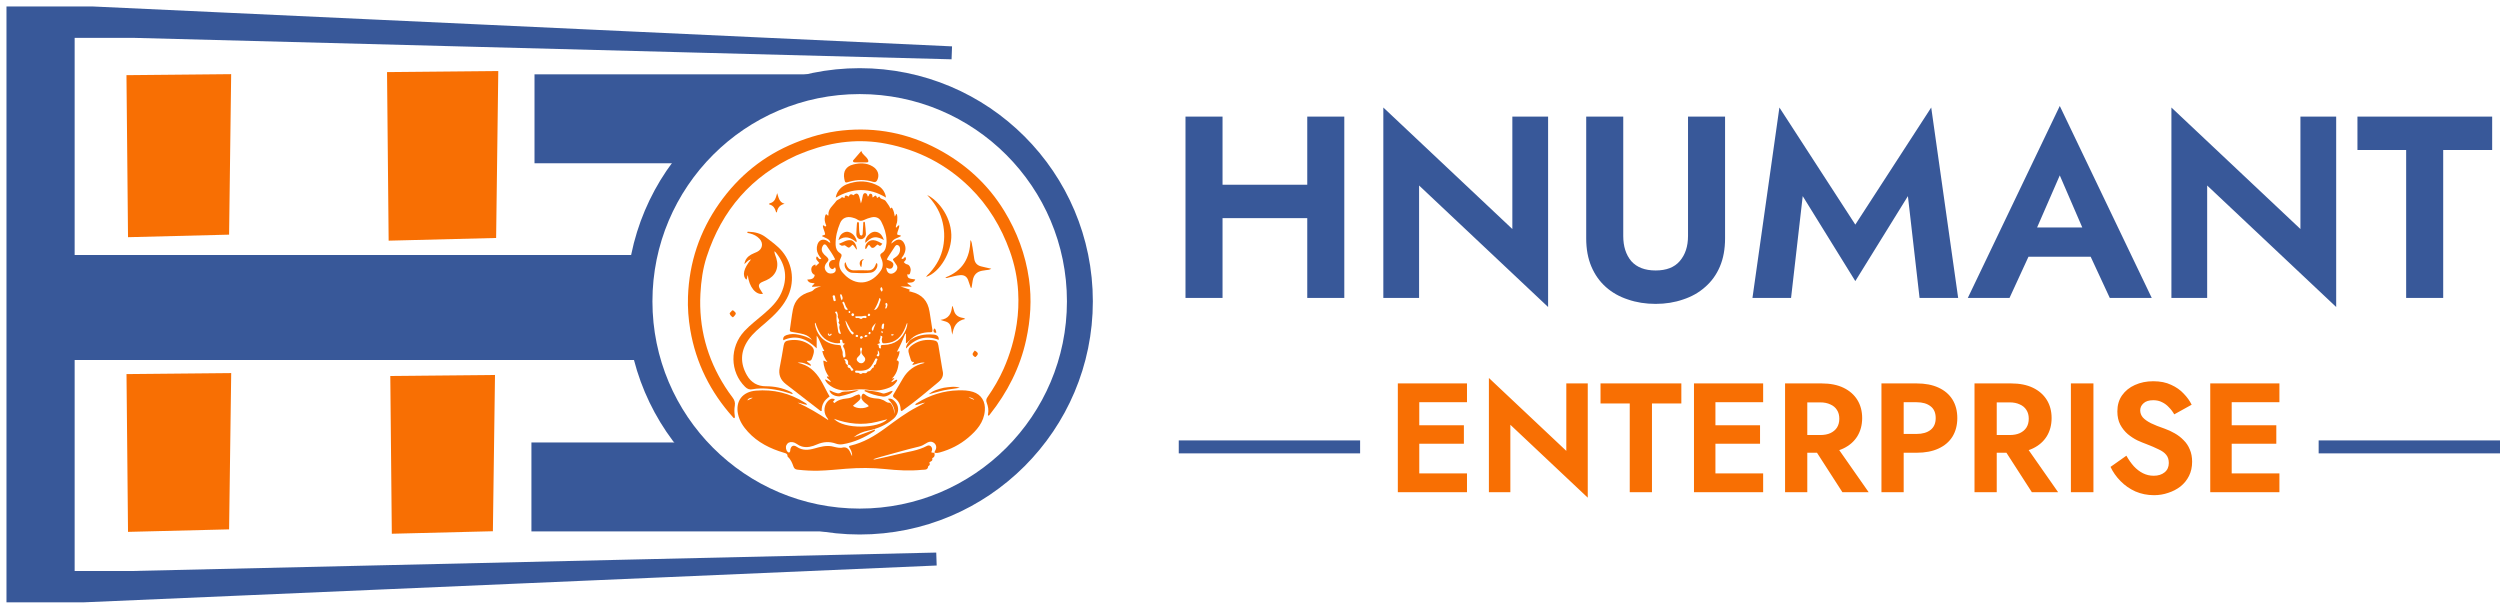 <svg width="193" height="47" viewBox="0 0 193 47" fill="none" xmlns="http://www.w3.org/2000/svg">
<path d="M41.264 5.737V12.605H52.632C54.764 9.526 58.79 6.447 65.658 5.737H41.264Z" fill="#385899"/>
<path d="M9.763 5.803L17.846 5.725L17.686 18.115L9.883 18.311L9.763 5.803Z" fill="#F86F03"/>
<path d="M30.131 5.814L38.214 5.737L38.054 18.127L30.251 18.323L30.131 5.814Z" fill="#F86F03" stroke="#F86F03" stroke-width="0.5"/>
<path d="M9.766 28.88L17.849 28.802L17.686 40.867L9.883 41.06L9.766 28.88Z" fill="#F86F03"/>
<path d="M30.131 29.025L38.214 28.947L38.051 41.012L30.248 41.205L30.131 29.025Z" fill="#F86F03"/>
<path d="M41.026 41.026V34.158H52.395C54.526 37.237 58.553 40.316 65.421 41.026H41.026Z" fill="#385899"/>
<path d="M7.158 1L73.474 4.079L10.237 2.421H5.263V8.105V20.184H49.316L48.368 23.737L49.316 27.29H5.263V38.421V44.579H10.237L72.29 43.158L6.447 46H1V40.553V7.158V1H7.158Z" fill="#385899" stroke="#385899"/>
<circle cx="66.368" cy="23.263" r="17" stroke="#385899" stroke-width="2"/>
<path d="M70.218 26.294C70.111 26.327 70.09 26.47 69.938 26.5C69.938 26.25 69.938 26.008 69.938 25.767C69.921 25.765 69.905 25.763 69.889 25.761C69.699 26.226 69.504 26.689 69.243 27.154C69.325 27.136 69.376 27.124 69.449 27.108C69.44 27.37 69.327 27.583 69.218 27.817C69.361 27.84 69.398 27.916 69.38 28.042C69.32 28.473 69.218 28.884 68.85 29.229C68.933 29.208 68.975 29.197 69.045 29.18C68.996 29.325 68.85 29.368 68.8 29.506C68.981 29.483 69.085 29.332 69.249 29.305C69.288 29.389 69.233 29.442 69.196 29.495C69.061 29.688 68.883 29.831 68.665 29.92C68.163 30.125 67.644 30.201 67.108 30.105C66.603 30.015 66.104 30.06 65.602 30.123C64.993 30.2 64.433 30.075 63.955 29.667C63.844 29.572 63.757 29.459 63.685 29.3C63.874 29.31 63.97 29.468 64.143 29.478C64.075 29.305 63.881 29.254 63.83 29.096C63.874 29.017 63.924 29.108 63.986 29.067C63.718 28.707 63.588 28.296 63.556 27.846C63.667 27.83 63.727 27.919 63.878 27.954C63.667 27.672 63.544 27.402 63.483 27.119C63.532 27.046 63.587 27.143 63.635 27.082C63.406 26.715 63.316 26.28 63.048 25.908C63.048 26.217 63.048 26.526 63.048 26.893C62.276 26.143 61.46 25.813 60.469 26.268C60.428 26.072 60.51 25.938 60.73 25.865C61.042 25.762 61.359 25.771 61.676 25.843C62.035 25.924 62.39 26.02 62.69 26.254C62.53 26.026 62.314 25.884 62.049 25.807C61.742 25.718 61.424 25.681 61.111 25.62C61.014 25.602 60.96 25.567 60.977 25.457C61.058 24.941 61.112 24.421 61.211 23.907C61.353 23.164 61.815 22.735 62.521 22.536C62.636 22.504 62.73 22.466 62.821 22.367C62.965 22.212 63.191 22.177 63.393 22.099C63.162 22.114 62.931 22.129 62.692 22.145C62.688 21.992 62.853 21.989 62.881 21.868C62.675 21.843 62.438 21.876 62.318 21.585C62.586 21.568 62.858 21.554 62.898 21.219C62.74 21.176 62.631 21.014 62.629 20.798C62.628 20.627 62.718 20.51 62.873 20.442C62.969 20.399 62.989 20.44 62.951 20.568C63.065 20.463 63.151 20.384 63.245 20.298C63.145 20.141 62.913 20.036 63.051 19.799C63.186 19.83 63.189 20.092 63.409 19.975C63.32 19.853 63.228 19.747 63.165 19.622C63.043 19.381 63.025 19.133 63.105 18.879C63.221 18.511 63.561 18.396 63.881 18.609C63.947 18.653 63.994 18.732 64.104 18.733C64.077 18.563 63.96 18.479 63.831 18.41C63.711 18.346 63.584 18.292 63.458 18.232C63.516 18.125 63.629 18.18 63.697 18.099C63.688 17.869 63.524 17.656 63.527 17.417C63.585 17.388 63.611 17.406 63.633 17.43C63.664 17.462 63.689 17.503 63.745 17.472C63.815 17.433 63.775 17.381 63.757 17.339C63.673 17.14 63.638 16.936 63.69 16.722C63.706 16.655 63.717 16.584 63.772 16.543C63.857 16.544 63.868 16.631 63.934 16.654C63.942 16.637 63.956 16.62 63.955 16.605C63.916 16.124 64.307 15.877 64.537 15.545C64.639 15.398 64.848 15.385 64.969 15.243C65.02 15.183 65.108 15.279 65.202 15.283C65.205 15.004 65.36 15.096 65.517 15.179C65.596 14.985 65.721 14.946 65.879 15.075C66.121 14.868 66.254 14.906 66.342 15.205C66.385 15.351 66.413 15.502 66.461 15.707C66.556 15.468 66.566 15.261 66.618 15.066C66.658 14.913 66.794 14.863 66.901 14.961C66.962 15.017 66.959 15.1 66.992 15.174C67.117 15.148 67.064 14.896 67.251 14.964C67.373 15.008 67.346 15.13 67.357 15.241C67.465 15.229 67.494 15.092 67.617 15.107C67.679 15.131 67.662 15.223 67.714 15.274C67.784 15.276 67.799 15.184 67.897 15.177C67.957 15.418 68.26 15.339 68.39 15.538C68.511 15.723 68.662 15.889 68.74 16.109C68.821 15.964 68.872 16.051 68.91 16.124C69.007 16.306 69.041 16.508 69.079 16.713C69.146 16.658 69.123 16.558 69.219 16.504C69.305 16.681 69.265 16.865 69.267 17.043C69.269 17.224 69.132 17.383 69.167 17.579C69.275 17.544 69.275 17.404 69.421 17.393C69.434 17.641 69.272 17.845 69.256 18.081C69.326 18.175 69.463 18.119 69.564 18.215C69.316 18.403 68.924 18.396 68.799 18.808C68.924 18.718 69.007 18.654 69.094 18.596C69.362 18.418 69.634 18.48 69.791 18.766C69.979 19.11 69.918 19.443 69.717 19.762C69.677 19.826 69.612 19.874 69.595 19.962C69.749 20.058 69.787 19.873 69.884 19.834C70.014 20.013 69.893 20.118 69.771 20.229C69.847 20.322 69.911 20.384 70.042 20.413C70.2 20.449 70.277 20.614 70.303 20.779C70.317 20.869 70.287 20.956 70.27 21.044C70.244 21.177 70.18 21.233 70.044 21.169C70.054 21.469 70.12 21.512 70.66 21.574C70.539 21.868 70.273 21.807 70.032 21.83C70.106 21.973 70.265 21.997 70.383 22.13C70.073 22.137 69.804 22.116 69.527 22.116C69.765 22.198 70.004 22.279 70.225 22.354C70.263 22.442 70.165 22.425 70.172 22.482C70.225 22.495 70.281 22.509 70.336 22.523C71.179 22.729 71.627 23.214 71.763 24.073C71.836 24.533 71.902 24.993 71.979 25.452C72.003 25.596 71.963 25.657 71.815 25.651C71.518 25.64 71.232 25.695 70.951 25.791C70.665 25.888 70.426 26.049 70.222 26.283C70.217 26.295 70.218 26.294 70.218 26.294ZM65.465 28.146C65.516 27.843 65.409 27.687 65.179 27.732C65.175 27.816 65.288 27.849 65.275 27.929C65.25 28.083 65.358 28.124 65.455 28.2C65.417 28.299 65.427 28.375 65.55 28.4C65.611 28.412 65.647 28.45 65.663 28.514C65.703 28.669 65.79 28.637 65.891 28.569C65.852 28.44 65.724 28.385 65.678 28.273C65.635 28.168 65.557 28.154 65.465 28.146ZM68.44 18.535C68.42 18.027 68.266 17.556 68.035 17.11C67.88 16.811 67.609 16.705 67.275 16.78C67.075 16.826 66.882 16.896 66.698 16.984C66.521 17.069 66.365 17.072 66.198 16.956C66.073 16.87 65.924 16.823 65.774 16.787C65.364 16.689 65.02 16.834 64.858 17.217C64.629 17.755 64.49 18.317 64.51 18.91C64.519 19.169 64.619 19.392 64.835 19.529C65.001 19.635 64.998 19.732 64.921 19.886C64.698 20.337 64.751 20.751 65.113 21.113C65.181 21.181 65.243 21.255 65.315 21.317C66.277 22.159 67.357 21.845 68.001 20.889C68.229 20.551 68.159 20.192 67.996 19.848C67.928 19.706 67.944 19.612 68.086 19.531C68.271 19.426 68.355 19.244 68.396 19.046C68.427 18.89 68.452 18.731 68.44 18.535ZM64.471 20.014C64.291 19.645 64.051 19.313 63.82 18.977C63.705 18.809 63.576 18.839 63.493 19.026C63.391 19.256 63.431 19.444 63.63 19.653C63.739 19.768 63.906 19.864 63.949 19.999C63.997 20.15 63.804 20.263 63.733 20.403C63.639 20.586 63.646 20.762 63.763 20.927C63.883 21.095 64.057 21.146 64.255 21.105C64.503 21.055 64.588 20.861 64.463 20.633C64.385 20.7 64.326 20.817 64.195 20.757C64.072 20.701 64.019 20.591 64 20.467C63.972 20.288 64.108 20.108 64.286 20.072C64.347 20.059 64.416 20.086 64.471 20.014ZM68.749 19.551C68.654 19.712 68.529 19.856 68.465 20.037C68.933 20.207 69.037 20.335 68.931 20.586C68.853 20.771 68.677 20.796 68.419 20.659C68.442 20.963 68.585 21.143 68.804 21.132C69.094 21.117 69.439 20.734 69.189 20.429C69.137 20.365 69.098 20.291 69.051 20.222C68.927 20.038 68.859 20.032 69.106 19.879C69.358 19.721 69.513 19.495 69.482 19.178C69.47 19.053 69.408 18.95 69.29 18.917C69.184 18.888 69.119 18.983 69.066 19.063C68.962 19.216 68.864 19.373 68.749 19.551ZM65.178 26.91C65.097 26.781 65.005 26.652 65.247 26.543C65.096 26.518 65.028 26.471 65.031 26.337C65.034 26.202 64.937 26.215 64.848 26.244C64.807 26.329 64.899 26.399 64.842 26.487C64.578 26.529 64.32 26.469 64.069 26.372C63.407 26.116 63.157 25.531 62.95 24.913C62.899 24.953 62.905 24.987 62.91 25.016C62.965 25.363 63.09 25.68 63.313 25.954C63.665 26.386 64.132 26.588 64.678 26.63C64.773 26.637 64.906 26.626 64.918 26.737C64.938 26.926 65.07 27.08 65.053 27.277C65.043 27.389 65.073 27.501 65.118 27.608C65.237 27.604 65.274 27.544 65.269 27.446C65.262 27.273 65.243 27.103 65.178 26.91ZM69.955 25.398C70.001 25.251 70.055 25.105 70.043 24.931C70.02 24.955 70.008 24.962 70.004 24.972C69.963 25.079 69.927 25.188 69.884 25.295C69.613 25.983 69.162 26.447 68.381 26.5C68.113 26.518 68.103 26.508 68.073 26.244C68.067 26.19 68.074 26.142 68.097 26.095C68.154 25.976 68.091 25.937 67.966 25.914C68.022 26.125 67.788 26.291 67.935 26.476C67.876 26.563 67.781 26.502 67.717 26.595C67.953 26.566 67.721 26.951 68.011 26.89C67.983 26.638 67.983 26.635 68.246 26.628C69.08 26.605 69.635 26.191 69.955 25.398ZM66.613 28.795C66.741 28.803 66.881 28.86 66.966 28.698C66.976 28.678 67.022 28.667 67.05 28.668C67.264 28.671 67.263 28.382 67.462 28.364C67.464 28.364 67.463 28.305 67.46 28.274C67.457 28.239 67.463 28.201 67.494 28.191C67.687 28.129 67.633 27.924 67.723 27.802C67.749 27.767 67.752 27.715 67.701 27.686C67.647 27.655 67.599 27.669 67.568 27.718C67.541 27.76 67.53 27.811 67.506 27.855C67.342 28.154 67.206 28.471 66.82 28.571C66.59 28.63 66.369 28.633 66.14 28.609C66.084 28.603 66.016 28.603 66.013 28.686C66.01 28.764 66.069 28.775 66.13 28.778C66.199 28.782 66.275 28.762 66.331 28.817C66.422 28.906 66.504 28.865 66.613 28.795ZM66.365 28.023C66.537 28.082 66.666 28.018 66.754 27.873C66.842 27.729 66.78 27.609 66.674 27.498C66.546 27.364 66.453 27.219 66.541 27.019C66.579 26.934 66.547 26.865 66.463 26.817C66.386 26.902 66.383 26.987 66.414 27.076C66.474 27.248 66.421 27.381 66.288 27.5C66.068 27.698 66.086 27.844 66.365 28.023ZM64.557 24.257C64.564 24.281 64.58 24.306 64.578 24.33C64.55 24.749 64.647 25.154 64.704 25.564C64.722 25.688 64.758 25.784 64.919 25.776C64.867 25.54 64.731 25.326 64.83 25.081C64.839 25.058 64.8 25.015 64.78 24.983C64.76 24.951 64.716 24.912 64.739 24.883C64.883 24.694 64.612 24.549 64.686 24.36C64.7 24.324 64.653 24.221 64.64 24.147C64.619 24.025 64.554 24.027 64.46 24.095C64.491 24.146 64.517 24.189 64.557 24.257ZM65.298 24.921C65.379 25.226 65.514 25.503 65.718 25.745C65.758 25.793 65.811 25.857 65.874 25.794C65.939 25.729 65.895 25.659 65.829 25.622C65.701 25.552 65.654 25.426 65.592 25.31C65.495 25.127 65.395 24.945 65.297 24.762C65.288 24.766 65.279 24.769 65.27 24.772C65.277 24.813 65.284 24.855 65.298 24.921ZM67.977 23.194C67.981 23.134 68.011 23.067 67.894 22.998C67.807 23.325 67.673 23.624 67.478 23.934C67.632 23.914 67.68 23.842 67.73 23.78C67.86 23.617 67.899 23.413 67.977 23.194ZM66.537 24.419C66.369 24.419 66.201 24.419 66.035 24.419C66.019 24.527 66.067 24.567 66.14 24.552C66.241 24.53 66.327 24.547 66.41 24.604C66.45 24.631 66.499 24.631 66.535 24.601C66.61 24.539 66.686 24.52 66.781 24.552C66.831 24.569 66.887 24.55 66.897 24.486C66.908 24.412 66.85 24.378 66.793 24.378C66.719 24.379 66.645 24.404 66.537 24.419ZM65.191 23.375C65.166 23.321 65.14 23.259 65.067 23.308C65.013 23.344 65.034 23.401 65.064 23.444C65.128 23.535 65.148 23.639 65.178 23.743C65.212 23.86 65.288 23.951 65.441 23.92C65.441 23.801 65.339 23.752 65.305 23.665C65.271 23.576 65.236 23.488 65.191 23.375ZM64.327 23.11C64.348 23.173 64.35 23.269 64.448 23.247C64.566 23.22 64.508 23.121 64.492 23.057C64.465 22.957 64.498 22.769 64.346 22.8C64.209 22.828 64.328 22.982 64.327 23.11ZM67.453 25.355C67.501 25.228 67.549 25.101 67.612 24.935C67.307 25.232 67.232 25.424 67.356 25.539C67.422 25.508 67.434 25.446 67.453 25.355ZM68.052 25.333C68.139 25.431 68.207 25.449 68.23 25.289C68.239 25.221 68.243 25.152 68.252 25.084C68.256 25.046 68.27 25.006 68.224 24.985C68.172 24.962 68.14 24.993 68.116 25.033C68.066 25.117 68.063 25.212 68.052 25.333ZM64.957 22.729C64.846 22.687 64.852 22.77 64.864 22.829C64.887 22.943 64.903 23.062 64.984 23.194C65.11 23.021 65.029 22.884 64.957 22.729ZM67.772 27.314C67.743 27.361 67.677 27.383 67.681 27.453C67.727 27.508 67.785 27.536 67.844 27.485C67.936 27.404 67.884 27.119 67.76 27.046C67.768 27.133 67.776 27.212 67.772 27.314ZM68.331 23.802C68.435 23.854 68.452 23.764 68.471 23.706C68.507 23.596 68.56 23.477 68.439 23.381C68.362 23.402 68.328 23.456 68.361 23.512C68.423 23.617 68.349 23.692 68.331 23.802ZM68.064 22.163C67.926 22.216 67.926 22.375 68.072 22.522C68.181 22.409 68.135 22.295 68.064 22.163ZM65.8 24.182C65.713 24.239 65.701 24.316 65.773 24.384C65.819 24.426 65.895 24.401 65.921 24.35C65.968 24.259 65.926 24.196 65.8 24.182ZM66.449 26.15C66.537 26.158 66.586 26.111 66.615 26.033C66.574 25.969 66.525 25.913 66.448 25.964C66.383 26.007 66.364 26.071 66.449 26.15ZM63.97 25.785C63.957 25.756 63.945 25.726 63.932 25.697C63.882 25.823 63.922 25.886 64.006 25.919C64.067 25.944 64.117 25.907 64.161 25.871C64.207 25.834 64.222 25.791 64.157 25.75C64.103 25.779 64.076 25.908 63.97 25.785ZM66.733 26.001C66.83 26.063 66.895 26 66.99 25.936C66.859 25.819 66.779 25.837 66.733 26.001ZM66.998 24.304C66.983 24.369 67.01 24.402 67.075 24.401C67.124 24.401 67.16 24.378 67.173 24.328C67.183 24.288 67.172 24.252 67.136 24.23C67.071 24.19 67.029 24.213 66.998 24.304ZM66.243 25.892C66.182 25.851 66.118 25.817 66.064 25.898C66.034 25.943 66.056 25.99 66.103 26.005C66.184 26.03 66.256 26.023 66.243 25.892ZM67.045 25.73C67.067 25.809 67.11 25.838 67.177 25.774C67.216 25.737 67.234 25.682 67.185 25.643C67.111 25.585 67.075 25.643 67.045 25.73ZM68.795 25.881C68.897 25.927 68.975 25.914 69.007 25.794C68.949 25.874 68.817 25.714 68.795 25.881ZM65.523 24.022C65.509 24.078 65.49 24.139 65.569 24.163C65.603 24.173 65.636 24.151 65.64 24.117C65.649 24.045 65.635 23.985 65.523 24.022ZM68.098 25.723C68.184 25.643 68.183 25.636 68.072 25.539C68.031 25.599 68.03 25.656 68.098 25.723Z" fill="#F86F03"/>
<path d="M72.135 34.96C72.167 35.118 72.177 35.268 71.998 35.353C71.983 35.36 71.962 35.386 71.965 35.396C72.038 35.599 71.832 35.606 71.74 35.707C71.801 35.81 71.805 35.907 71.683 35.973C71.672 35.979 71.655 35.989 71.655 35.998C71.63 36.312 71.364 36.252 71.187 36.27C70.237 36.367 69.288 36.311 68.34 36.211C67.334 36.104 66.326 36.109 65.317 36.187C64.611 36.243 63.906 36.32 63.197 36.338C62.672 36.352 62.149 36.322 61.629 36.266C61.486 36.25 61.335 36.241 61.253 36.009C61.163 35.757 61.053 35.474 60.831 35.277C60.813 35.262 60.794 35.234 60.795 35.212C60.797 35.022 60.676 34.998 60.52 34.952C59.464 34.638 58.497 34.163 57.74 33.334C57.377 32.937 57.085 32.499 56.974 31.962C56.767 30.959 57.323 30.245 58.348 30.158C59.715 30.042 60.971 30.354 62.129 31.08C62.19 31.118 62.27 31.14 62.3 31.254C62.042 31.229 61.82 31.113 61.576 31.084C62.393 31.46 63.168 31.911 63.945 32.435C63.919 32.307 63.851 32.254 63.808 32.188C63.544 31.787 63.614 31.226 63.968 30.911C64.137 30.761 64.288 30.735 64.445 30.83C64.44 30.912 64.349 30.928 64.317 31.001C64.322 31.059 64.38 31.076 64.423 31.116C64.686 30.882 65.003 30.797 65.339 30.765C65.551 30.745 65.753 30.694 65.938 30.581C65.997 30.545 66.064 30.519 66.131 30.5C66.212 30.479 66.317 30.4 66.374 30.499C66.439 30.612 66.476 30.747 66.363 30.872C66.208 31.043 66.015 31.169 65.846 31.325C66.092 31.561 66.762 31.578 67.073 31.354C66.979 31.212 66.817 31.15 66.703 31.035C66.574 30.905 66.455 30.771 66.517 30.565C66.57 30.387 66.653 30.346 66.791 30.462C67.062 30.689 67.382 30.751 67.719 30.769C67.888 30.778 68.045 30.823 68.197 30.893C68.346 30.961 68.458 31.101 68.651 31.09C68.74 31.085 68.806 31.189 68.858 31.274C68.985 31.486 69.029 31.721 69.047 31.962C69.124 31.484 68.85 31.142 68.549 30.791C68.731 30.747 68.849 30.791 68.958 30.877C69.462 31.276 69.456 31.923 68.968 32.337C68.396 32.821 67.736 33.1 67.01 33.245C66.605 33.326 66.233 33.486 65.908 33.755C66.451 33.557 66.994 33.359 67.54 33.16C67.564 33.255 67.519 33.279 67.484 33.301C66.733 33.777 65.943 34.155 65.055 34.295C64.872 34.324 64.697 34.307 64.527 34.246C64.026 34.066 63.546 34.102 63.057 34.316C62.695 34.475 62.308 34.581 61.903 34.469C61.766 34.432 61.642 34.366 61.527 34.282C61.423 34.205 61.305 34.154 61.178 34.134C60.967 34.1 60.801 34.182 60.714 34.358C60.632 34.523 60.675 34.763 60.813 34.891C60.901 34.973 60.964 34.94 60.998 34.839C61.013 34.798 61.005 34.75 61.014 34.706C61.075 34.408 61.264 34.326 61.515 34.498C61.954 34.799 62.419 34.753 62.894 34.617C63.325 34.493 63.758 34.378 64.213 34.455C64.451 34.496 64.68 34.593 64.928 34.569C64.941 34.568 64.955 34.572 64.966 34.569C65.412 34.433 65.567 34.733 65.706 35.059C65.723 35.098 65.742 35.136 65.781 35.219C65.8 34.903 65.662 34.689 65.54 34.491C65.561 34.413 65.612 34.412 65.653 34.403C66.665 34.172 67.532 33.651 68.356 33.046C69.149 32.463 69.932 31.866 70.811 31.413C71.014 31.307 71.218 31.202 71.417 31.085C71.158 31.105 70.926 31.24 70.662 31.278C70.665 31.157 70.754 31.138 70.812 31.102C71.783 30.501 72.837 30.163 73.98 30.135C74.362 30.125 74.747 30.136 75.118 30.254C75.761 30.457 76.087 31.005 76.03 31.696C75.955 32.61 75.4 33.234 74.742 33.79C74.097 34.334 73.359 34.703 72.549 34.929C72.424 34.963 72.3 34.988 72.151 34.949C72.136 34.855 72.19 34.804 72.222 34.742C72.348 34.496 72.248 34.231 71.99 34.129C71.801 34.054 71.636 34.131 71.486 34.23C71.318 34.34 71.143 34.429 70.949 34.475C69.936 34.715 68.939 35.015 67.934 35.284C67.757 35.331 67.586 35.398 67.411 35.455C67.479 35.48 67.535 35.472 67.59 35.46C68.157 35.332 68.726 35.216 69.289 35.073C70.053 34.878 70.85 34.805 71.563 34.423C71.778 34.308 71.99 34.5 71.956 34.743C71.948 34.806 71.891 34.856 71.913 34.935C71.986 34.943 72.06 34.952 72.135 34.96ZM67.686 32.569C66.569 32.844 65.477 32.727 64.378 32.332C65.158 33.177 67.851 33.081 68.505 32.364C68.234 32.432 67.975 32.497 67.686 32.569ZM57.763 30.887C57.882 30.828 58.001 30.768 58.12 30.709C57.94 30.694 57.789 30.736 57.695 30.891C57.705 30.894 57.715 30.898 57.726 30.899C57.732 30.9 57.738 30.896 57.763 30.887ZM75.085 30.819C75.121 30.831 75.153 30.866 75.213 30.838C75.071 30.742 74.938 30.665 74.769 30.677C74.867 30.721 74.964 30.766 75.085 30.819Z" fill="#F86F03"/>
<path d="M61.481 12.001C58.01 13.587 55.734 16.217 54.558 19.813C54.255 20.739 54.125 21.7 54.073 22.674C53.935 25.278 54.581 27.67 55.98 29.864C56.158 30.144 56.349 30.417 56.55 30.681C56.695 30.87 56.768 31.069 56.729 31.304C56.686 31.564 56.682 31.824 56.723 32.086C56.733 32.147 56.741 32.213 56.707 32.272C56.64 32.297 56.614 32.243 56.583 32.207C54.849 30.27 53.726 28.036 53.289 25.465C53.145 24.618 53.082 23.765 53.112 22.909C53.206 20.267 54.008 17.86 55.533 15.696C57.027 13.579 58.961 12.012 61.364 11.034C62.547 10.552 63.769 10.203 65.04 10.072C67.633 9.805 70.091 10.28 72.393 11.506C74.524 12.641 76.261 14.212 77.525 16.28C78.515 17.901 79.166 19.649 79.436 21.535C79.661 23.116 79.558 24.681 79.218 26.235C78.749 28.385 77.771 30.29 76.41 32.007C76.382 32.041 76.36 32.083 76.305 32.087C76.251 32.062 76.268 32.011 76.276 31.972C76.338 31.666 76.284 31.37 76.175 31.089C76.11 30.922 76.137 30.798 76.231 30.663C76.715 29.97 77.141 29.242 77.483 28.469C77.973 27.36 78.31 26.205 78.491 25.005C78.615 24.181 78.65 23.353 78.602 22.523C78.54 21.445 78.323 20.398 77.958 19.382C77.292 17.526 76.296 15.873 74.89 14.485C73.075 12.694 70.893 11.574 68.396 11.091C66.346 10.694 64.34 10.933 62.385 11.642C62.085 11.751 61.792 11.878 61.481 12.001Z" fill="#F86F03"/>
<path d="M57.598 20.268C57.548 20.315 57.508 20.352 57.467 20.389C57.513 20.051 57.7 19.817 57.979 19.658C58.128 19.573 58.294 19.519 58.449 19.443C58.865 19.237 58.952 18.784 58.638 18.439C58.438 18.22 58.183 18.094 57.898 18.022C57.822 18.003 57.734 18.008 57.678 17.938C57.706 17.872 57.757 17.89 57.797 17.892C58.28 17.906 58.734 18.019 59.124 18.319C59.564 18.658 60.026 18.975 60.384 19.406C61.243 20.441 61.376 21.863 60.739 23.051C60.338 23.798 59.739 24.369 59.108 24.914C58.629 25.328 58.127 25.719 57.764 26.247C57.152 27.138 57.135 28.061 57.672 28.986C57.99 29.534 58.482 29.821 59.128 29.82C59.776 29.82 60.398 29.941 60.984 30.222C61.114 30.284 61.113 30.286 61.211 30.4C61.135 30.434 61.074 30.394 61.012 30.374C60.247 30.134 59.47 29.964 58.662 29.992C58.477 29.998 58.289 30.008 58.11 30.049C57.87 30.103 57.692 30.031 57.523 29.865C56.343 28.705 56.315 26.799 57.471 25.558C57.926 25.071 58.462 24.674 58.964 24.239C59.502 23.771 60.02 23.287 60.317 22.62C60.81 21.515 60.684 20.483 59.928 19.533C59.89 19.485 59.852 19.431 59.778 19.405C59.798 19.598 59.88 19.765 59.933 19.939C60.16 20.679 59.867 21.321 59.155 21.636C59.038 21.688 58.916 21.729 58.803 21.787C58.581 21.902 58.531 22.057 58.65 22.276C58.725 22.414 58.816 22.543 58.904 22.681C58.349 22.795 57.83 22.155 57.728 21.239C57.663 21.364 57.706 21.501 57.616 21.59C57.278 21.27 57.404 20.721 57.982 20.026C57.81 20.054 57.709 20.157 57.598 20.268Z" fill="#F86F03"/>
<path d="M63.9 30.349C63.951 30.438 63.994 30.515 64.048 30.611C63.636 30.876 63.416 31.244 63.434 31.726C63.339 31.75 63.3 31.689 63.252 31.652C62.393 30.988 61.535 30.324 60.677 29.66C60.248 29.327 60.079 28.907 60.195 28.362C60.314 27.802 60.397 27.234 60.498 26.669C60.544 26.414 60.641 26.317 60.897 26.278C61.495 26.186 62.053 26.279 62.55 26.647C62.822 26.849 62.888 27.034 62.792 27.361C62.778 27.41 62.763 27.459 62.746 27.507C62.627 27.854 62.627 27.854 62.291 27.859C62.307 27.955 62.398 27.978 62.455 28.033C62.51 28.087 62.612 28.105 62.596 28.247C62.27 28.115 61.96 27.938 61.576 27.997C61.694 28.032 61.794 28.058 61.892 28.09C62.663 28.338 63.131 28.913 63.501 29.591C63.635 29.838 63.762 30.088 63.9 30.349Z" fill="#F86F03"/>
<path d="M70.2 27.415C70.088 27.053 70.059 26.876 70.525 26.573C70.992 26.27 71.508 26.191 72.05 26.269C72.316 26.308 72.398 26.396 72.443 26.662C72.539 27.228 72.63 27.794 72.724 28.36C72.737 28.442 72.746 28.525 72.767 28.605C72.868 28.979 72.733 29.255 72.444 29.496C71.567 30.229 70.697 30.97 69.761 31.63C69.705 31.669 69.657 31.725 69.584 31.729C69.523 31.689 69.529 31.627 69.527 31.571C69.511 31.206 69.345 30.921 69.049 30.719C68.914 30.627 68.915 30.553 68.993 30.425C69.239 30.022 69.473 29.611 69.713 29.204C70.076 28.588 70.609 28.202 71.304 28.039C71.322 28.035 71.34 28.026 71.357 28.017C71.361 28.015 71.363 28.007 71.37 27.994C71.043 27.954 70.755 28.114 70.448 28.181C70.435 28.058 70.56 28.041 70.568 27.937C70.331 27.986 70.326 27.794 70.275 27.649C70.249 27.577 70.227 27.503 70.2 27.415Z" fill="#F86F03"/>
<path d="M65.579 14.027C65.253 14.132 65.24 14.125 65.179 13.807C65.07 13.238 65.311 12.838 65.872 12.698C66.386 12.57 66.898 12.561 67.372 12.85C67.772 13.093 67.911 13.498 67.735 13.882C67.668 14.028 67.579 14.096 67.403 14.04C66.804 13.851 66.199 13.851 65.579 14.027Z" fill="#F86F03"/>
<path d="M71.811 21.024C72.321 20.455 72.661 19.813 72.807 19.075C72.95 18.35 72.913 17.629 72.705 16.918C72.494 16.199 72.093 15.595 71.577 15.058C72.303 15.382 73.387 16.571 73.442 18.109C73.49 19.441 72.567 21.029 71.494 21.38C71.577 21.225 71.715 21.151 71.811 21.024Z" fill="#F86F03"/>
<path d="M75.081 19.102C75.127 19.408 75.168 19.698 75.213 19.988C75.259 20.291 75.436 20.484 75.73 20.561C75.98 20.627 76.235 20.678 76.528 20.745C76.376 20.851 76.24 20.829 76.116 20.855C76.017 20.875 75.915 20.883 75.815 20.901C75.4 20.977 75.168 21.233 75.097 21.642C75.063 21.835 75.034 22.029 75.003 22.22C74.925 22.234 74.93 22.178 74.917 22.139C74.857 21.964 74.803 21.787 74.736 21.614C74.631 21.343 74.428 21.221 74.136 21.241C73.829 21.263 73.536 21.356 73.238 21.424C73.167 21.439 73.098 21.492 72.974 21.424C74.319 20.917 74.892 19.912 74.915 18.534C75.062 18.702 75.024 18.907 75.081 19.102Z" fill="#F86F03"/>
<path d="M68.179 14.685C68.293 14.861 68.376 15.034 68.396 15.252C67.096 14.463 65.823 14.496 64.519 15.255C64.559 14.986 64.672 14.78 64.832 14.598C65.118 14.274 65.51 14.157 65.912 14.07C66.575 13.926 67.205 14.032 67.802 14.345C67.95 14.424 68.07 14.539 68.179 14.685Z" fill="#F86F03"/>
<path d="M73.573 23.732C73.599 23.817 73.624 23.89 73.642 23.964C73.721 24.285 73.933 24.458 74.249 24.526C74.324 24.543 74.412 24.536 74.515 24.625C73.831 24.755 73.602 25.231 73.522 25.836C73.436 25.571 73.476 25.287 73.327 25.051C73.165 24.795 72.868 24.81 72.606 24.696C73.245 24.619 73.461 24.195 73.502 23.637C73.57 23.652 73.562 23.69 73.573 23.732Z" fill="#F86F03"/>
<path d="M70.216 26.295C70.764 25.879 71.391 25.777 72.058 25.827C72.359 25.85 72.493 25.977 72.469 26.239C71.486 25.85 70.664 26.118 69.942 26.906C69.937 26.631 70.099 26.486 70.213 26.306C70.218 26.294 70.216 26.294 70.216 26.295Z" fill="#F86F03"/>
<path d="M67.04 12.426C67.034 12.533 66.967 12.535 66.902 12.536C66.608 12.537 66.314 12.537 66.02 12.537C65.956 12.536 65.887 12.536 65.857 12.464C65.829 12.398 65.883 12.358 65.92 12.316C66.098 12.109 66.277 11.903 66.494 11.652C66.596 11.995 66.957 12.089 67.04 12.426Z" fill="#F86F03"/>
<path d="M59.44 15.69C59.854 15.587 59.894 15.235 59.997 14.909C60.11 15.234 60.137 15.613 60.57 15.733C60.203 15.821 60.016 16.053 59.976 16.399C59.89 16.387 59.898 16.333 59.886 16.293C59.816 16.061 59.69 15.879 59.448 15.8C59.379 15.777 59.302 15.754 59.44 15.69Z" fill="#F86F03"/>
<path d="M66.73 30.19C66.766 30.118 66.768 30.11 66.826 30.119C67.263 30.191 67.711 30.207 68.132 30.367C68.239 30.408 68.331 30.352 68.428 30.329C68.593 30.291 68.737 30.185 68.917 30.173C68.849 30.415 68.446 30.645 68.164 30.616C67.664 30.564 67.194 30.407 66.73 30.19Z" fill="#F86F03"/>
<path d="M64.801 30.601C64.419 30.603 64.098 30.411 64.027 30.137C64.169 30.153 64.271 30.252 64.397 30.286C64.57 30.332 64.718 30.433 64.925 30.3C65.071 30.208 65.296 30.235 65.487 30.22C65.756 30.198 66.017 30.105 66.294 30.13C65.817 30.335 65.325 30.489 64.801 30.601Z" fill="#F86F03"/>
<path d="M72.87 29.934C73.288 29.881 73.689 29.803 74.096 29.931C73.696 30.013 73.289 30.045 72.89 30.127C72.487 30.209 72.098 30.345 71.695 30.438C72.027 30.146 72.438 30.035 72.87 29.934Z" fill="#F86F03"/>
<path d="M56.327 24.195C56.35 24.158 56.365 24.124 56.39 24.11C56.473 24.062 56.503 23.872 56.656 24.005C56.839 24.164 56.845 24.218 56.694 24.39C56.662 24.427 56.623 24.459 56.582 24.499C56.459 24.426 56.367 24.339 56.327 24.195Z" fill="#F86F03"/>
<path d="M75.253 27.062C75.509 27.208 75.548 27.323 75.4 27.472C75.355 27.517 75.31 27.608 75.231 27.538C75.154 27.471 75.043 27.402 75.103 27.271C75.136 27.198 75.194 27.135 75.253 27.062Z" fill="#F86F03"/>
<path d="M72.113 25.657C72.017 25.539 72.067 25.45 72.144 25.348C72.251 25.438 72.255 25.559 72.289 25.664C72.226 25.718 72.175 25.692 72.113 25.657Z" fill="#F86F03"/>
<path d="M65.314 20.361C65.413 20.701 65.622 20.884 65.954 20.872C66.291 20.86 66.627 20.858 66.965 20.873C67.308 20.889 67.488 20.741 67.607 20.415C67.62 20.38 67.638 20.348 67.658 20.304C67.748 20.347 67.737 20.421 67.735 20.485C67.725 20.752 67.49 21.018 67.222 21.051C66.738 21.111 66.253 21.087 65.769 21.06C65.426 21.041 65.074 20.605 65.244 20.251C65.305 20.256 65.295 20.311 65.314 20.361Z" fill="#F86F03"/>
<path d="M66.391 18.142C66.54 18.232 66.589 18.156 66.598 18.031C66.615 17.79 66.625 17.549 66.641 17.308C66.645 17.243 66.617 17.164 66.696 17.123C66.749 17.121 66.769 17.152 66.773 17.194C66.8 17.479 66.837 17.763 66.848 18.049C66.857 18.282 66.658 18.471 66.44 18.469C66.26 18.467 66.107 18.298 66.109 18.07C66.112 17.803 66.136 17.537 66.154 17.27C66.158 17.22 66.168 17.168 66.225 17.138C66.334 17.157 66.307 17.248 66.31 17.317C66.323 17.589 66.305 17.864 66.391 18.142Z" fill="#F86F03"/>
<path d="M67.006 18.176C67.209 17.971 67.427 17.828 67.715 17.918C68.008 18.009 68.139 18.252 68.24 18.53C68.002 18.403 67.769 18.291 67.496 18.325C67.219 18.36 67.028 18.539 66.806 18.752C66.771 18.497 66.884 18.342 67.006 18.176Z" fill="#F86F03"/>
<path d="M66.123 18.534C66.127 18.584 66.156 18.619 66.106 18.695C65.693 18.341 65.243 18.151 64.726 18.542C64.792 18.278 64.899 18.07 65.142 17.953C65.378 17.839 65.589 17.895 65.786 18.041C65.949 18.163 66.048 18.333 66.123 18.534Z" fill="#F86F03"/>
<path d="M65.748 18.556C66.037 18.704 66.109 18.957 66.167 19.284C65.994 19.161 65.968 18.98 65.832 18.899C65.786 18.895 65.767 18.933 65.741 18.959C65.538 19.16 65.538 19.16 65.302 18.994C65.262 18.965 65.226 18.924 65.167 18.941C64.977 18.993 64.962 18.989 64.76 18.828C65.091 18.71 65.364 18.475 65.748 18.556Z" fill="#F86F03"/>
<path d="M66.864 19.206C66.794 19.239 66.793 19.197 66.792 19.158C66.781 18.814 67.087 18.516 67.433 18.54C67.69 18.558 67.893 18.704 68.117 18.816C67.964 19.019 67.933 19.024 67.758 18.877C67.624 18.932 67.558 19.096 67.412 19.13C67.228 19.173 67.201 18.977 67.084 18.892C66.976 18.967 66.955 19.105 66.864 19.206Z" fill="#F86F03"/>
<path d="M66.62 20.081C66.5 20.175 66.571 20.306 66.531 20.41C66.505 20.48 66.536 20.565 66.474 20.626C66.273 20.348 66.368 20.051 66.672 20.001C66.688 20.043 66.652 20.054 66.62 20.081Z" fill="#F86F03"/>
<path d="M92.46 16.84V14.26H102.74V16.84H92.46ZM100.92 9H103.78V23H100.92V9ZM91.52 9H94.38V23H91.52V9ZM116.753 9H119.513V23.7L109.553 14.32V23H106.793V8.3L116.753 17.68V9ZM122.455 9H125.315V18.22C125.315 19.02 125.522 19.667 125.935 20.16C126.362 20.64 126.988 20.88 127.815 20.88C128.642 20.88 129.262 20.64 129.675 20.16C130.102 19.667 130.315 19.02 130.315 18.22V9H133.175V18.4C133.175 19.227 133.042 19.953 132.775 20.58C132.508 21.207 132.128 21.733 131.635 22.16C131.155 22.587 130.588 22.907 129.935 23.12C129.282 23.347 128.575 23.46 127.815 23.46C127.042 23.46 126.328 23.347 125.675 23.12C125.022 22.907 124.455 22.587 123.975 22.16C123.495 21.733 123.122 21.207 122.855 20.58C122.588 19.953 122.455 19.227 122.455 18.4V9ZM139.17 15.14L138.27 23H135.29L137.37 8.3L143.23 17.34L149.09 8.3L151.17 23H148.19L147.29 15.14L143.23 21.7L139.17 15.14ZM155.355 19.82L155.695 17.56H162.415L162.755 19.82H155.355ZM159.015 13.54L156.915 18.36L156.975 19L155.135 23H151.915L159.015 8.18L166.115 23H162.875L161.075 19.12L161.115 18.4L159.015 13.54ZM177.593 9H180.353V23.7L170.393 14.32V23H167.633V8.3L177.593 17.68V9ZM181.995 11.58V9H192.395V11.58H188.615V23H185.755V11.58H181.995Z" fill="#385899"/>
<path d="M109.016 38V36.548H113.252V38H109.016ZM109.016 31.052V29.6H113.252V31.052H109.016ZM109.016 34.256V32.828H113.012V34.256H109.016ZM107.912 29.6H109.568V38H107.912V29.6ZM120.919 29.6H122.575V38.42L116.599 32.792V38H114.943V29.18L120.919 34.808V29.6ZM123.56 31.148V29.6H129.8V31.148H127.532V38H125.816V31.148H123.56ZM131.879 38V36.548H136.115V38H131.879ZM131.879 31.052V29.6H136.115V31.052H131.879ZM131.879 34.256V32.828H135.875V34.256H131.879ZM130.775 29.6H132.431V38H130.775V29.6ZM139.715 34.088H141.527L144.263 38H142.235L139.715 34.088ZM137.807 29.6H139.523V38H137.807V29.6ZM138.851 31.064V29.6H140.627C141.291 29.6 141.855 29.712 142.319 29.936C142.783 30.16 143.139 30.472 143.387 30.872C143.635 31.272 143.759 31.74 143.759 32.276C143.759 32.804 143.635 33.272 143.387 33.68C143.139 34.08 142.783 34.392 142.319 34.616C141.855 34.84 141.291 34.952 140.627 34.952H138.851V33.584H140.519C140.823 33.584 141.083 33.536 141.299 33.44C141.523 33.336 141.695 33.192 141.815 33.008C141.935 32.816 141.995 32.588 141.995 32.324C141.995 32.06 141.935 31.836 141.815 31.652C141.695 31.46 141.523 31.316 141.299 31.22C141.083 31.116 140.823 31.064 140.519 31.064H138.851ZM145.248 29.6H146.964V38H145.248V29.6ZM146.292 31.052V29.6H147.96C148.624 29.6 149.188 29.708 149.652 29.924C150.124 30.14 150.484 30.448 150.732 30.848C150.98 31.248 151.104 31.724 151.104 32.276C151.104 32.82 150.98 33.296 150.732 33.704C150.484 34.104 150.124 34.412 149.652 34.628C149.188 34.844 148.624 34.952 147.96 34.952H146.292V33.5H147.96C148.416 33.5 148.776 33.396 149.04 33.188C149.304 32.98 149.436 32.676 149.436 32.276C149.436 31.868 149.304 31.564 149.04 31.364C148.776 31.156 148.416 31.052 147.96 31.052H146.292ZM154.34 34.088H156.152L158.888 38H156.86L154.34 34.088ZM152.432 29.6H154.148V38H152.432V29.6ZM153.476 31.064V29.6H155.252C155.916 29.6 156.48 29.712 156.944 29.936C157.408 30.16 157.764 30.472 158.012 30.872C158.26 31.272 158.384 31.74 158.384 32.276C158.384 32.804 158.26 33.272 158.012 33.68C157.764 34.08 157.408 34.392 156.944 34.616C156.48 34.84 155.916 34.952 155.252 34.952H153.476V33.584H155.144C155.448 33.584 155.708 33.536 155.924 33.44C156.148 33.336 156.32 33.192 156.44 33.008C156.56 32.816 156.62 32.588 156.62 32.324C156.62 32.06 156.56 31.836 156.44 31.652C156.32 31.46 156.148 31.316 155.924 31.22C155.708 31.116 155.448 31.064 155.144 31.064H153.476ZM159.873 29.6H161.613V38H159.873V29.6ZM164.156 35.18C164.332 35.492 164.524 35.764 164.732 35.996C164.948 36.228 165.184 36.408 165.44 36.536C165.696 36.664 165.972 36.728 166.268 36.728C166.612 36.728 166.892 36.64 167.108 36.464C167.324 36.288 167.432 36.048 167.432 35.744C167.432 35.48 167.364 35.268 167.228 35.108C167.1 34.948 166.904 34.808 166.64 34.688C166.384 34.56 166.068 34.424 165.692 34.28C165.492 34.208 165.26 34.112 164.996 33.992C164.74 33.864 164.496 33.704 164.264 33.512C164.032 33.312 163.84 33.072 163.688 32.792C163.536 32.504 163.46 32.16 163.46 31.76C163.46 31.28 163.58 30.868 163.82 30.524C164.068 30.172 164.4 29.904 164.816 29.72C165.24 29.528 165.712 29.432 166.232 29.432C166.768 29.432 167.228 29.524 167.612 29.708C168.004 29.884 168.328 30.112 168.584 30.392C168.848 30.664 169.052 30.948 169.196 31.244L167.852 31.988C167.74 31.788 167.604 31.608 167.444 31.448C167.292 31.28 167.116 31.148 166.916 31.052C166.716 30.948 166.488 30.896 166.232 30.896C165.896 30.896 165.644 30.976 165.476 31.136C165.308 31.288 165.224 31.468 165.224 31.676C165.224 31.884 165.292 32.068 165.428 32.228C165.564 32.38 165.772 32.528 166.052 32.672C166.332 32.808 166.684 32.948 167.108 33.092C167.38 33.188 167.64 33.308 167.888 33.452C168.144 33.596 168.372 33.772 168.572 33.98C168.78 34.18 168.94 34.42 169.052 34.7C169.172 34.972 169.232 35.288 169.232 35.648C169.232 36.056 169.152 36.42 168.992 36.74C168.832 37.06 168.612 37.332 168.332 37.556C168.052 37.772 167.736 37.936 167.384 38.048C167.04 38.168 166.676 38.228 166.292 38.228C165.78 38.228 165.3 38.132 164.852 37.94C164.412 37.74 164.028 37.472 163.7 37.136C163.372 36.8 163.116 36.436 162.932 36.044L164.156 35.18ZM171.735 38V36.548H175.971V38H171.735ZM171.735 31.052V29.6H175.971V31.052H171.735ZM171.735 34.256V32.828H175.731V34.256H171.735ZM170.631 29.6H172.287V38H170.631V29.6Z" fill="#F86F03"/>
<rect x="91" y="34" width="14" height="1" fill="#385899"/>
<rect x="179" y="34" width="14" height="1" fill="#385899"/>
</svg>
